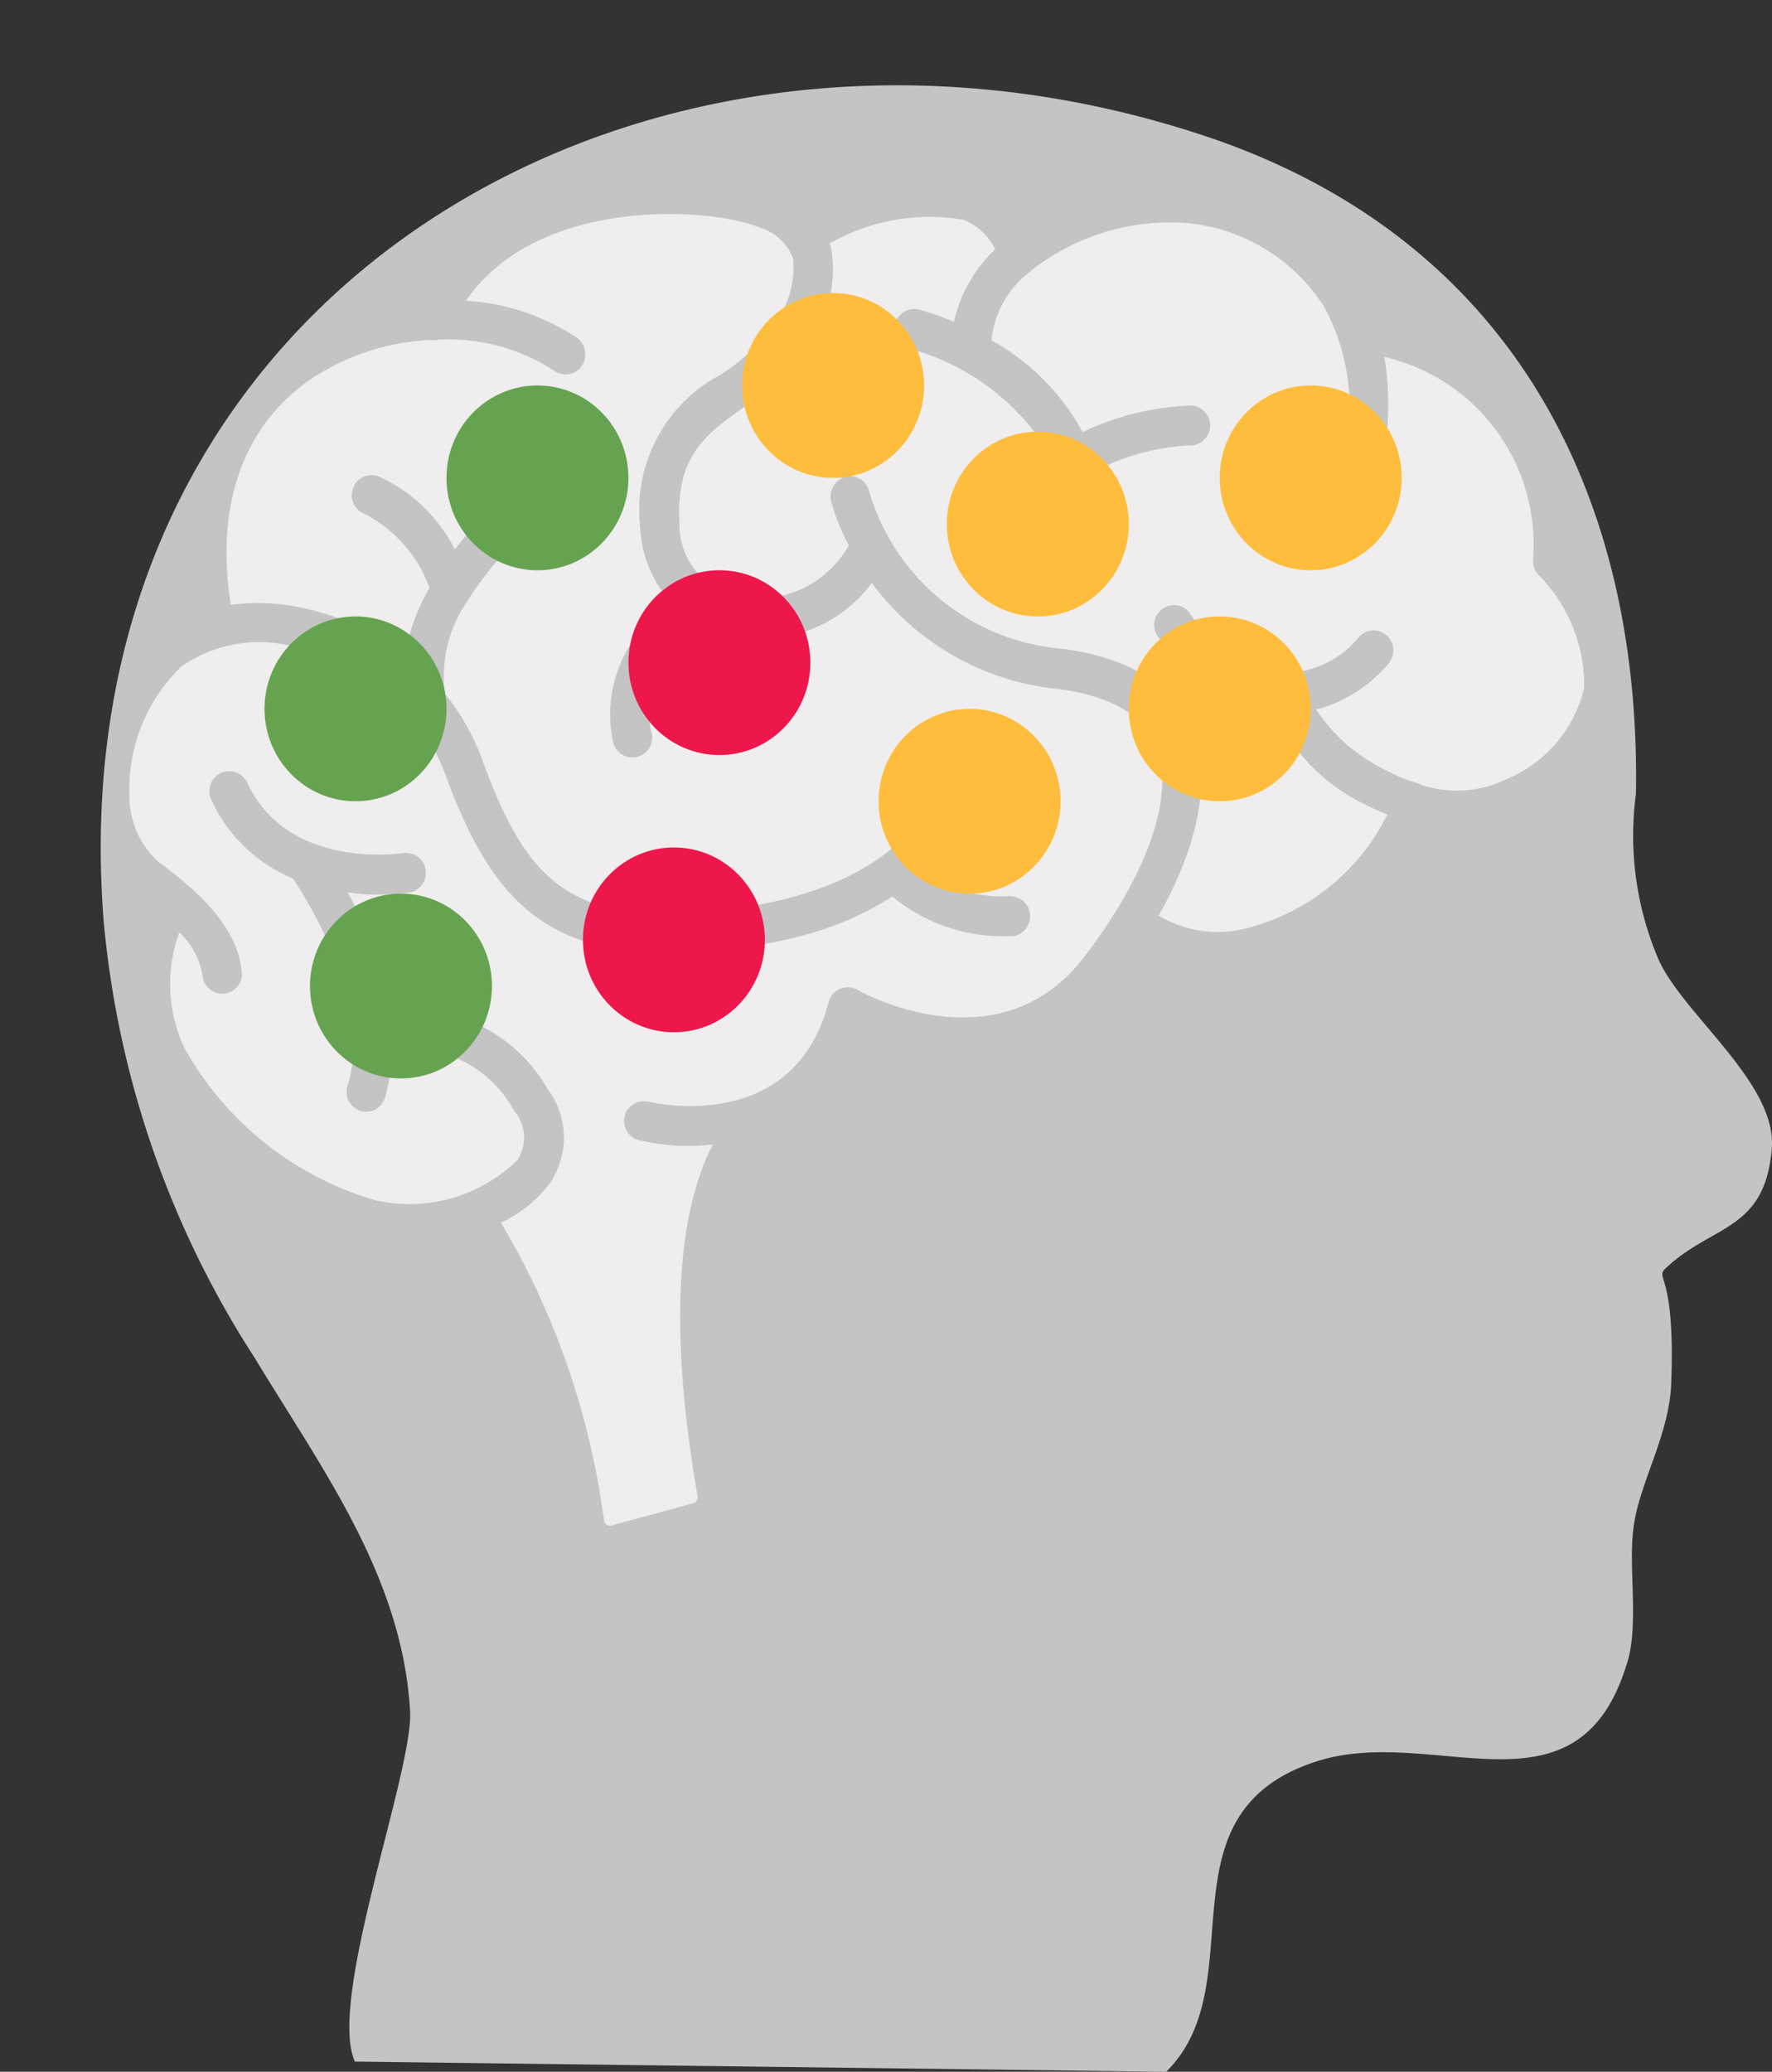 <svg xmlns="http://www.w3.org/2000/svg" xmlns:xlink="http://www.w3.org/1999/xlink" width="53.738" height="62.823" viewBox="0 0 53.738 62.823">
  <rect x="0" y="0" width="53.738" height="62.823" fill="#333333" stroke="none"/>
  <defs>
    <clipPath id="clip-path">
      <rect id="Rectangle_481" data-name="Rectangle 481" width="50.683" height="60.24" fill="rgba(255,255,255,0.71)"/>
    </clipPath>
    <clipPath id="clip-path-2">
      <path id="Path_2429" data-name="Path 2429" d="M.146.171,44.222,0l-.147,38.288L0,38.459Z" fill="#efeded"/>
    </clipPath>
  </defs>
  <g id="Group_979" data-name="Group 979" transform="translate(0 0)">
    <g id="Group_907" data-name="Group 907" transform="translate(3.055 2.583)">
      <g id="Group_899" data-name="Group 899" clip-path="url(#clip-path)">
        <path id="Path_2355" data-name="Path 2355" d="M32.312,60.24c2.742-2.708-.381-7.891,4.647-9.438,3.58-1.083,7.922,2.011,9.37-3.094.3-1.16,0-2.785.152-3.945.152-1.315,1.066-2.785,1.143-4.332.152-3.713-.609-3.172-.076-3.636,1.371-1.238,2.895-1.083,3.123-3.481.229-2.011-2.666-4.1-3.428-5.8a9.541,9.541,0,0,1-.686-5.028c.152-9.051-3.733-16.632-12.645-19.8C16.848-4.278-1.434,6.088.089,25.351A29.207,29.207,0,0,0,4.66,38.579c2.057,3.4,4.494,6.653,4.723,10.753.076,1.857-2.514,8.742-1.676,10.6Z" transform="translate(0 0)" fill="rgba(255,255,255,0.71)"/>
      </g>
    </g>
    <g id="Group_908" data-name="Group 908" transform="matrix(0.966, -0.259, 0.259, 0.966, 0, 11.445)">
      <g id="Group_902" data-name="Group 902" transform="translate(0 0)" clip-path="url(#clip-path-2)">
        <path id="Path_2356" data-name="Path 2356" d="M.827,17.561a2.29,2.29,0,0,1,.329,1.514.6.6,0,0,0,1.172.214c.22-1.14-.266-2.351-1.552-3.946a2.677,2.677,0,0,1-.339-2.181A5.173,5.173,0,0,1,2.962,9.794a4.1,4.1,0,0,1,3.683.434,6.041,6.041,0,0,1,3.2,4.692c.39,4.448,1.649,6.819,7.5,7.524a14.931,14.931,0,0,0,1.71.1,9.565,9.565,0,0,0,2.933-.436,5.292,5.292,0,0,0,3.21,2.1.2.2,0,0,0,.084.012.611.611,0,0,0,.1-1.213,4.072,4.072,0,0,1-2.256-1.361,5.022,5.022,0,0,0,2.016-1.717.608.608,0,0,0-.221-.826.6.6,0,0,0-.806.212c-.072.122-1.625,2.528-6.611,1.929-5.07-.611-6.1-2.219-6.459-6.437a6.978,6.978,0,0,0-.566-2.144,3.992,3.992,0,0,1,1.434-2.588l.012-.012a10.187,10.187,0,0,1,2.351-1.609.614.614,0,0,0,.294-.806l0-.007a.579.579,0,0,0-.774-.3l-.014.007A10.666,10.666,0,0,0,11.9,8.51a4.819,4.819,0,0,0-1.652-2.734.6.6,0,0,0-.838.124.61.61,0,0,0,.116.848,4.068,4.068,0,0,1,1.33,2.686,6.086,6.086,0,0,0-1.251,1.787A7.558,7.558,0,0,0,7.235,9.159a6.464,6.464,0,0,0-2.33-.791C5.228,5.287,6.72,3.148,9.14,2.35a7.119,7.119,0,0,1,3.673-.172.636.636,0,0,0,.263.06,5.834,5.834,0,0,1,3.139,1.819.6.6,0,0,0,.849.069.632.632,0,0,0,.075-.861A6.837,6.837,0,0,0,14.18,1.312c2.941-2.521,7.935-.807,9.187.17a1.543,1.543,0,0,1,.725,1.161,2.889,2.889,0,0,1-1.275,1.933,5.8,5.8,0,0,1-1.762.9,4.629,4.629,0,0,0-3.544,3.8,3.615,3.615,0,0,0,.325,2.508,3.98,3.98,0,0,0-2.813,3.636.6.6,0,0,0,.6.592h.012a.6.6,0,0,0,.589-.6v0c-.005-1.758,1.792-2.432,2.45-2.616a4.151,4.151,0,0,0,.7.458,4.306,4.306,0,0,0,1.877.417,4.2,4.2,0,0,0,2.6-.907,7.979,7.979,0,0,0,4.588,4.553c1.505.612,2.327,1.434,2.455,2.452.2,1.539-1.2,3.642-3.73,5.591-3.372,2.62-6.793-.653-6.936-.8a.6.6,0,0,0-.934.137c-2.06,3.633-5.9,1.587-6.071,1.5a.591.591,0,0,0-.8.246.6.6,0,0,0,.236.811,6.531,6.531,0,0,0,2.127.707c-1.2,1.3-2.66,4.108-3.209,10.172a.208.208,0,0,1-.192.183l-2.548.01a.207.207,0,0,1-.155-.072.174.174,0,0,1-.035-.157,23.764,23.764,0,0,0-.681-9.515A3.857,3.857,0,0,0,9.724,27.8a2.457,2.457,0,0,0,.657-2.767A4.861,4.861,0,0,0,6.387,21.48a11.515,11.515,0,0,0-.321-3.769,6.745,6.745,0,0,0,1.864.49h.06a.609.609,0,0,0,.541-.663A.6.6,0,0,0,8.043,17c-.143-.024-3.54-.4-4.055-3.294a.6.6,0,0,0-.7-.488.615.615,0,0,0-.487.711,4.7,4.7,0,0,0,1.771,2.939c.272.787,1.359,4.335-.025,6.5a.609.609,0,0,0,.177.837.592.592,0,0,0,.321.095.609.609,0,0,0,.5-.281,5.771,5.771,0,0,0,.6-1.36,3.63,3.63,0,0,1,3.088,2.764,1.24,1.24,0,0,1-.293,1.456,4.672,4.672,0,0,1-4.474.066,9.764,9.764,0,0,1-4.4-5.96,4.553,4.553,0,0,1,.755-3.422M18.683,9.515c.414-2,1.457-2.406,2.787-2.9a6.841,6.841,0,0,0,2.11-1.111,3.9,3.9,0,0,0,1.71-2.892c0-.036-.012-.073-.012-.121a6.106,6.106,0,0,1,4.09.348,1.754,1.754,0,0,1,.713,1.125,4.289,4.289,0,0,0-1.777,1.8,7,7,0,0,0-.931-.639.6.6,0,0,0-.813.243v0a.613.613,0,0,0,.224.824,7.138,7.138,0,0,1,3.262,4.109,7.329,7.329,0,0,0-1.846.929.623.623,0,0,0-.147.849.585.585,0,0,0,.49.253.558.558,0,0,0,.335-.11,7.167,7.167,0,0,1,5.327-1,.607.607,0,0,0,.449-1.127.55.55,0,0,0-.146-.038,8.338,8.338,0,0,0-3.3-.06,6.977,6.977,0,0,0-1.949-3.4,2.993,2.993,0,0,1,1.466-1.618,6.807,6.807,0,0,1,5.265-.251,5.58,5.58,0,0,1,3.265,3.455,6.447,6.447,0,0,1-1.182,5.509.61.61,0,0,0,.054.855.592.592,0,0,0,.844-.06.614.614,0,0,0,.081-.119,8.547,8.547,0,0,0,1.583-4.2A5.841,5.841,0,0,1,43.4,17.275a.6.6,0,0,0,.046.5,4.746,4.746,0,0,1,.441,3.66,3.988,3.988,0,0,1-3.011,2.061,3.41,3.41,0,0,1-2.546-.524v-.012a5.783,5.783,0,0,1-1-.772,5.227,5.227,0,0,1-1.463-2.237c.024,0,.06.012.1.012a4.337,4.337,0,0,0,2.408-.8.613.613,0,0,0,.122-.849.591.591,0,0,0-.836-.118,2.961,2.961,0,0,1-2.263.482,4.149,4.149,0,0,1-2.49-2.573.591.591,0,0,0-.8-.277h0a.6.6,0,0,0-.284.79l.006.011a5.625,5.625,0,0,0,2.8,3.081A5.744,5.744,0,0,0,36.5,23.073a7.864,7.864,0,0,0,.632.519,6.562,6.562,0,0,1-4.794,2.225h-.06a3.5,3.5,0,0,1-2.64-1.057c1.753-1.789,2.634-3.611,2.436-5.174-.186-1.466-1.258-2.614-3.181-3.407a6.664,6.664,0,0,1-4.4-6.118.6.6,0,0,0-.584-.616.641.641,0,0,0-.612.584,6.6,6.6,0,0,0,.174,1.454,3.163,3.163,0,0,1-3.568.669,2.235,2.235,0,0,1-1.222-2.638" transform="translate(0.07 0.102)" fill="#efeded"/>
      </g>
    </g>
    <g id="Group_909" data-name="Group 909" transform="translate(8.022 8.887)">
      <ellipse id="Ellipse_267" data-name="Ellipse 267" cx="2.759" cy="2.802" rx="2.759" ry="2.802" transform="translate(1.379 18.211)" fill="#66a351"/>
      <ellipse id="Ellipse_268" data-name="Ellipse 268" cx="2.759" cy="2.802" rx="2.759" ry="2.802" transform="translate(0 9.806)" fill="#66a351"/>
      <ellipse id="Ellipse_269" data-name="Ellipse 269" cx="2.759" cy="2.802" rx="2.759" ry="2.802" transform="translate(9.656 16.811)" fill="#ed174c"/>
      <ellipse id="Ellipse_270" data-name="Ellipse 270" cx="2.759" cy="2.802" rx="2.759" ry="2.802" transform="translate(11.036 8.405)" fill="#ed174c"/>
      <ellipse id="Ellipse_271" data-name="Ellipse 271" cx="2.759" cy="2.802" rx="2.759" ry="2.802" transform="translate(5.518 2.802)" fill="#66a351"/>
      <ellipse id="Ellipse_272" data-name="Ellipse 272" cx="2.759" cy="2.802" rx="2.759" ry="2.802" transform="translate(18.623 12.608)" fill="#febd3c"/>
      <ellipse id="Ellipse_273" data-name="Ellipse 273" cx="2.759" cy="2.802" rx="2.759" ry="2.802" transform="translate(26.21 9.806)" fill="#febd3c"/>
      <ellipse id="Ellipse_274" data-name="Ellipse 274" cx="2.759" cy="2.802" rx="2.759" ry="2.802" transform="translate(14.484)" fill="#febd3c"/>
      <ellipse id="Ellipse_275" data-name="Ellipse 275" cx="2.759" cy="2.802" rx="2.759" ry="2.802" transform="translate(20.692 4.203)" fill="#febd3c"/>
      <ellipse id="Ellipse_276" data-name="Ellipse 276" cx="2.759" cy="2.802" rx="2.759" ry="2.802" transform="translate(28.968 2.802)" fill="#febd3c"/>
    </g>
  </g>
</svg>
